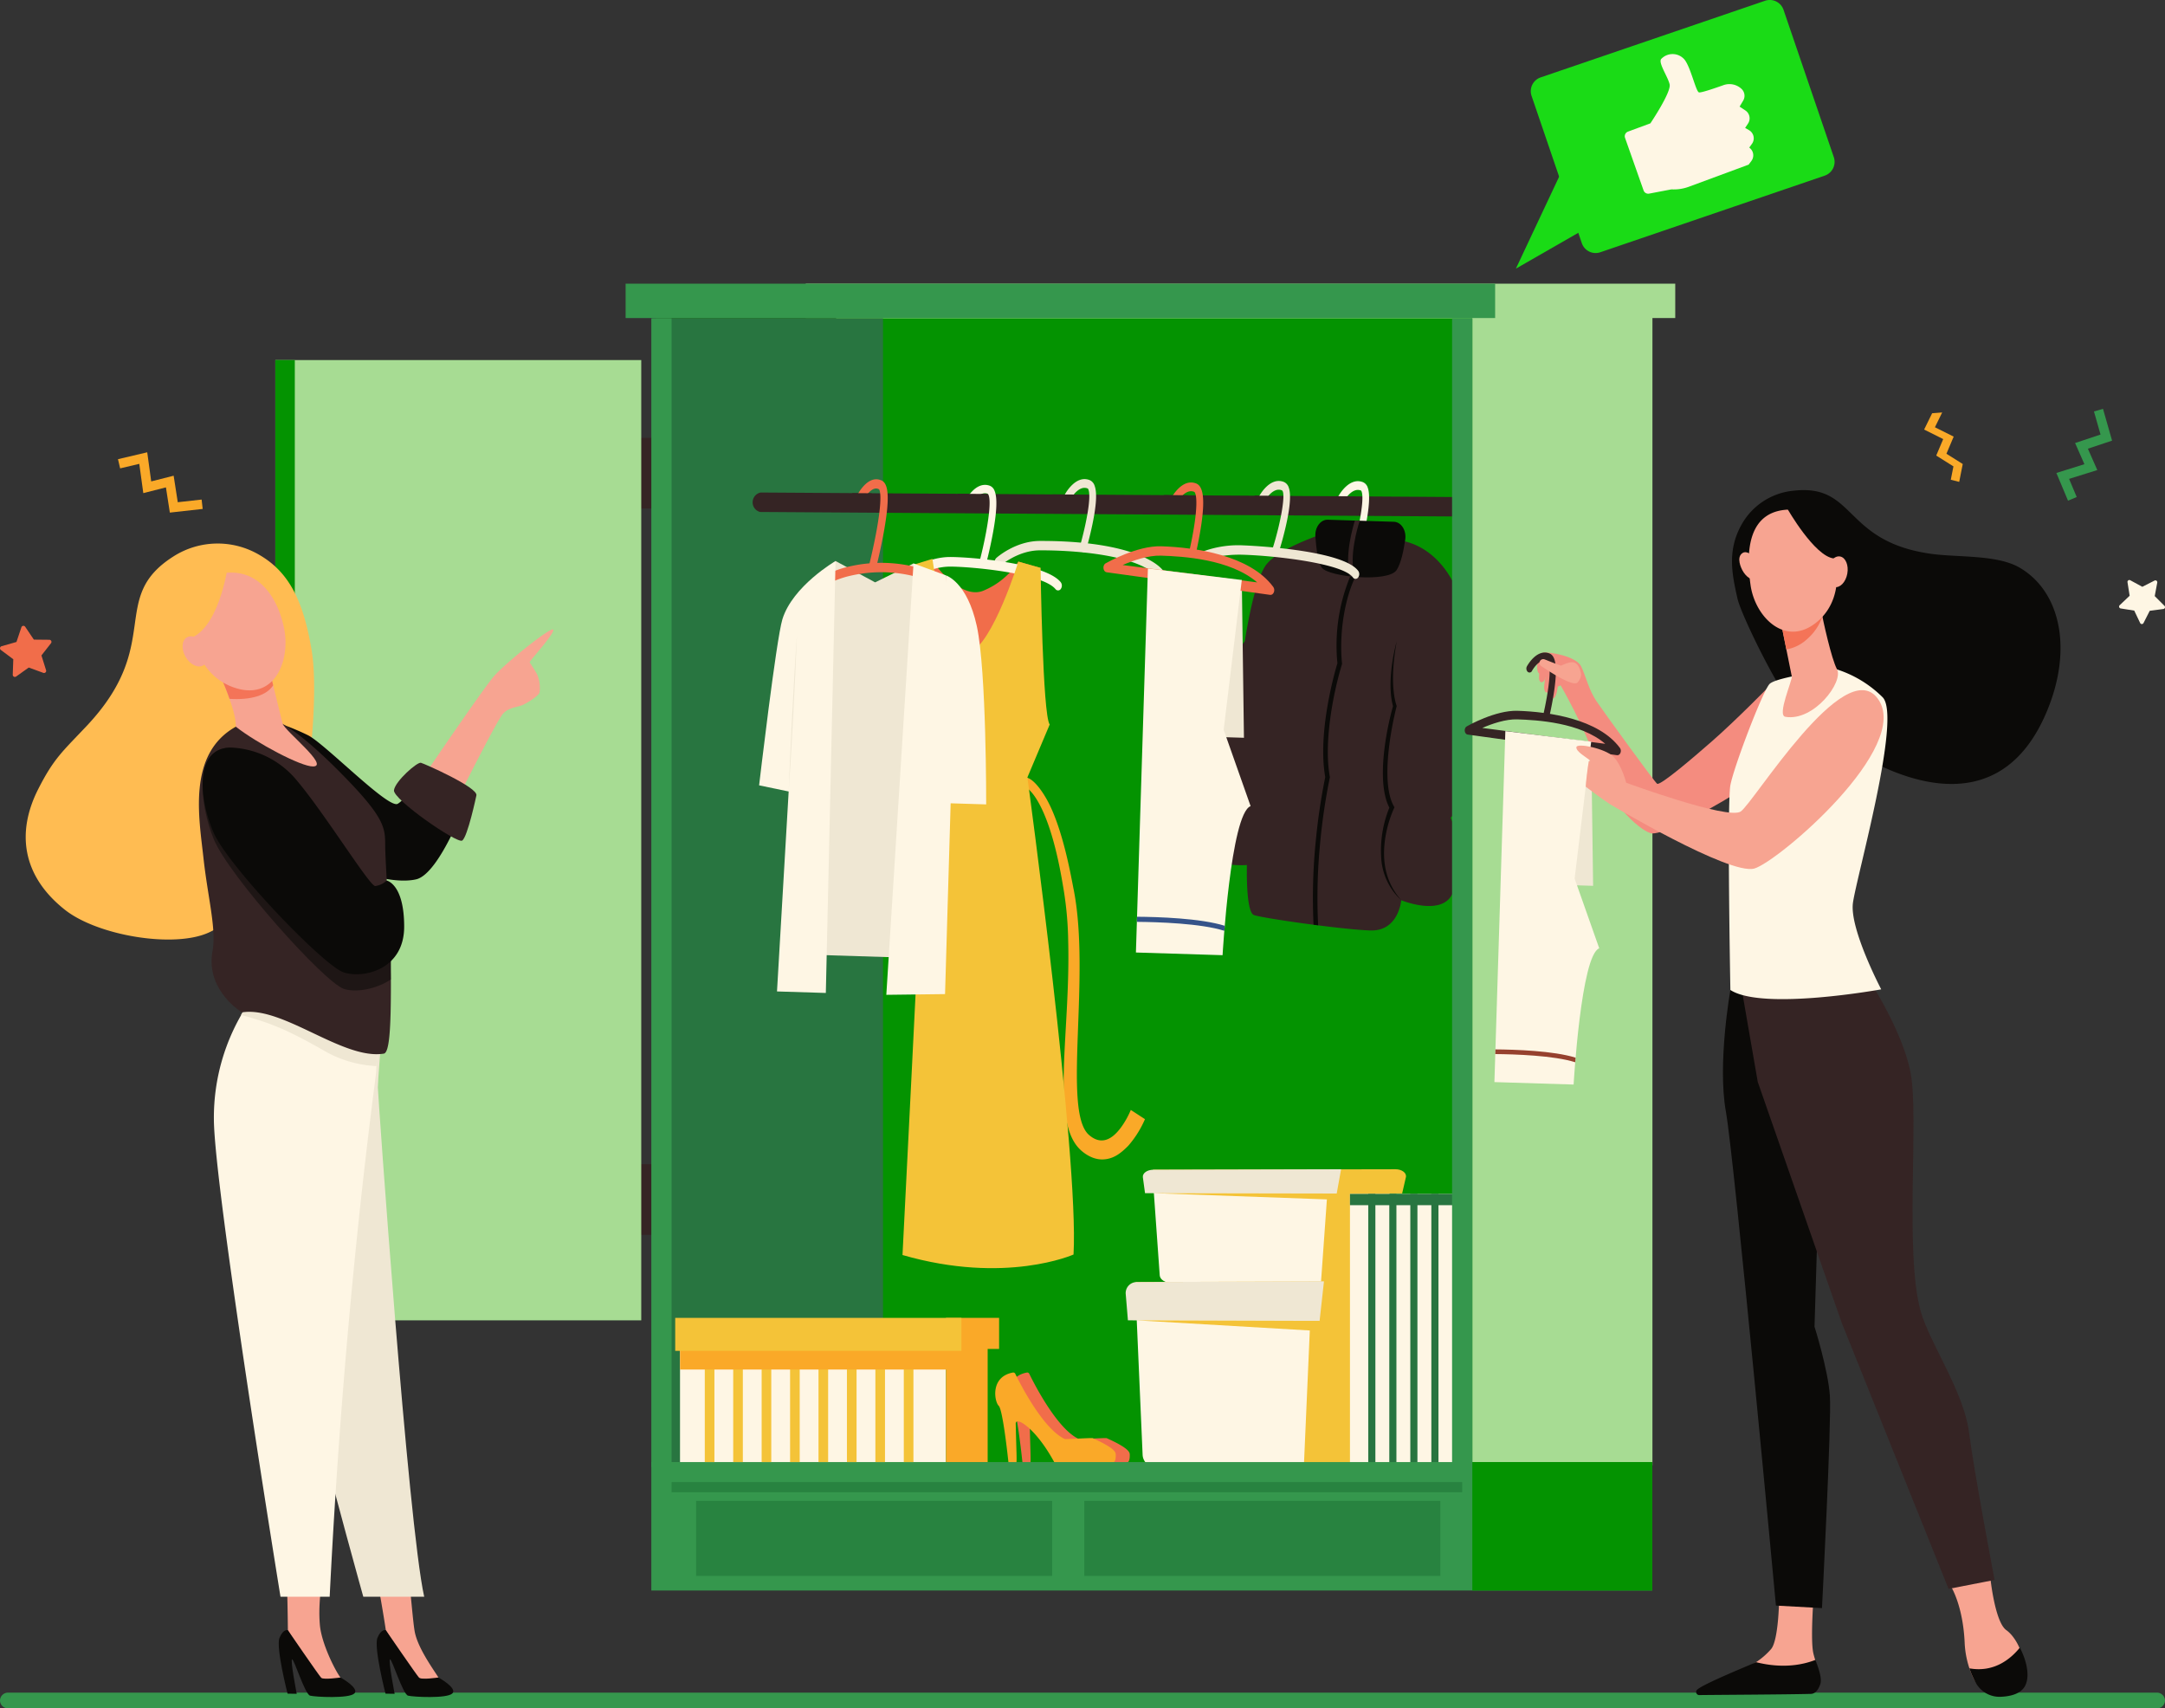 <svg xmlns="http://www.w3.org/2000/svg" width="601.729" height="474.752" viewBox="0 0 601.729 474.752">
  <rect x="0" y="0" width="601.729" height="474.752" fill="#333333" stroke="none"/>
  <g id="illustration1" transform="translate(-21.565 -24.999)">
    <path id="Path_36586" data-name="Path 36586" d="M704.12,1354.637H106.928a2.23,2.23,0,0,1-2.268-2.189h0a2.23,2.23,0,0,1,2.268-2.189H704.12a2.23,2.23,0,0,1,2.268,2.189h0A2.23,2.23,0,0,1,704.12,1354.637Z" transform="translate(-83.095 -854.887)" fill="#35974d"/>
    <g id="Group_16426" data-name="Group 16426" transform="translate(98.09 103.829)">
      <rect id="Rectangle_769" data-name="Rectangle 769" width="8.451" height="19.644" transform="translate(97.357 42.836)" fill="#352424"/>
      <rect id="Rectangle_770" data-name="Rectangle 770" width="8.451" height="19.644" transform="translate(97.357 244.692)" fill="#352424"/>
      <path id="Path_36587" data-name="Path 36587" d="M913.568,282.94H671.9v9.552h8.451V611.33H907.23V292.492h6.338Z" transform="translate(-524.485 -282.94)" fill="#a7dc93"/>
      <rect id="Rectangle_771" data-name="Rectangle 771" width="101.702" height="266.857" transform="translate(0 21.229)" fill="#a7dc93"/>
      <rect id="Rectangle_772" data-name="Rectangle 772" width="5.413" height="266.857" transform="translate(0 21.229)" fill="#049301"/>
      <path id="Path_36686" data-name="Path 36686" d="M0,0H226.879V319.256H0Z" transform="translate(105.808 9.626)" fill="#049301"/>
      <path id="Path_36588" data-name="Path 36588" d="M831.609,1107.853c1.207,2.488,7.662,15.288,13.739,18.11.25.117,7.512-.338,7.765-.224,6.789,3.042,6.407,4.158,6.422,4.738.011.488-.026,1.8-.675,2.007-1.171.378-5.046.528-15.864.286a.63.63,0,0,1-.539-.327c-5.207-9.611-10.774-12.877-10.727-10.719.249,11.178.521,11.442-.371,11.464-.448-.059-1.538.3-1.629-.536-.3-2.789-1.633-14.855-2.723-15.9-1.2-1.152-2.433-8.059,3.923-9.244a.625.625,0,0,1,.679.341Z" transform="translate(-622.058 -804.912)" fill="#f16d4a"/>
      <path id="Path_36589" data-name="Path 36589" d="M821,1107.853c1.207,2.488,7.662,15.288,13.739,18.11.25.117,7.512-.338,7.765-.224,6.789,3.042,6.407,4.158,6.422,4.738.011.488-.026,1.8-.675,2.007-1.171.378-5.046.528-15.864.286a.626.626,0,0,1-.539-.327c-5.207-9.611-10.774-12.877-10.727-10.719.25,11.178.521,11.442-.371,11.464-.448-.059-1.538.3-1.629-.536-.3-2.789-1.633-14.855-2.723-15.9-1.2-1.152-2.433-8.059,3.923-9.244a.625.625,0,0,1,.679.341Z" transform="translate(-615.342 -804.912)" fill="#faa928"/>
      <rect id="Rectangle_774" data-name="Rectangle 774" width="64.113" height="319.256" transform="translate(104.781 9.626)" fill="#287540"/>
      <rect id="Rectangle_775" data-name="Rectangle 775" width="241.668" height="9.552" transform="translate(97.357)" fill="#35974d"/>
      <rect id="Rectangle_776" data-name="Rectangle 776" width="5.626" height="319.256" transform="translate(104.502 9.626)" fill="#35974d"/>
      <g id="Group_16421" data-name="Group 16421" transform="translate(236.346 246.093)">
        <g id="Group_16417" data-name="Group 16417" transform="translate(4.756)">
          <path id="Path_36590" data-name="Path 36590" d="M934.82,953.682l67.423-.132c1.795,0,3.171,1.046,2.9,2.213l-1.042,4.521h-3.38l-2.037,22.752c-.11,1.218-1.644,2.169-3.5,2.169H941.378L939.139,960.2h-3.181l-1.13-6.514Z" transform="translate(-932.023 -953.55)" fill="#f4c338"/>
          <path id="Path_36591" data-name="Path 36591" d="M939.956,986.243h41.306l2.213-31.053H934.4l2.059,28.9c.088,1.207,1.629,2.158,3.5,2.158Z" transform="translate(-931.757 -954.588)" fill="#fef6e4"/>
          <path id="Path_36592" data-name="Path 36592" d="M927.811,960.226l53.277.092,1.215-6.738-52.191.132c-1.714,0-3.057.972-2.9,2.1l.6,4.418Z" transform="translate(-927.197 -953.569)" fill="#efe7d3"/>
          <path id="Path_36593" data-name="Path 36593" d="M986.394,971.782l-50.814-.092,49.2,1.765Z" transform="translate(-932.504 -965.033)" fill="#f4c338"/>
        </g>
        <g id="Group_16420" data-name="Group 16420" transform="translate(0 6.862)">
          <g id="Group_16418" data-name="Group 16418" transform="translate(0 24.268)">
            <path id="Path_36594" data-name="Path 36594" d="M921.86,1038.6l67.423-.216a3.076,3.076,0,0,1,2.9,3.611l-1.042,7.38-3.38-.007-2.037,37.137a3.619,3.619,0,0,1-3.5,3.538H928.418l-2.239-40.811-3.185-.007-1.13-10.624Z" transform="translate(-919.063 -1038.38)" fill="#f4c338"/>
            <path id="Path_36595" data-name="Path 36595" d="M926.99,1091.741H968.3l2.213-50.671H921.43l2.059,47.148A3.59,3.59,0,0,0,926.99,1091.741Z" transform="translate(-918.79 -1040.083)" fill="#fef6e4"/>
            <path id="Path_36596" data-name="Path 36596" d="M914.851,1049.274l53.277.15,1.215-10.994-52.19.213a3.059,3.059,0,0,0-2.9,3.417l.6,7.211Z" transform="translate(-914.237 -1038.412)" fill="#efe7d3"/>
            <path id="Path_36597" data-name="Path 36597" d="M973.434,1068.134l-50.814-.154,49.2,2.884Z" transform="translate(-919.544 -1057.118)" fill="#f4c338"/>
          </g>
          <g id="Group_16419" data-name="Group 16419" transform="translate(62.331)">
            <rect id="Rectangle_777" data-name="Rectangle 777" width="32.088" height="75.919" transform="translate(32.088 75.922) rotate(180)" fill="#fef6e4"/>
            <rect id="Rectangle_778" data-name="Rectangle 778" width="1.978" height="75.919" transform="translate(28.462 0.004)" fill="#f7cc7f"/>
            <rect id="Rectangle_779" data-name="Rectangle 779" width="1.978" height="75.919" transform="translate(22.62 0.004)" fill="#287540"/>
            <rect id="Rectangle_780" data-name="Rectangle 780" width="1.978" height="75.919" transform="translate(16.774 0.004)" fill="#287540"/>
            <rect id="Rectangle_781" data-name="Rectangle 781" width="1.978" height="75.919" transform="translate(10.932 0.004)" fill="#287540"/>
            <rect id="Rectangle_782" data-name="Rectangle 782" width="1.978" height="75.919" transform="translate(5.086 0.004)" fill="#287540"/>
            <rect id="Rectangle_783" data-name="Rectangle 783" width="32.084" height="3.13" fill="#287540"/>
          </g>
        </g>
      </g>
      <g id="Group_16424" data-name="Group 16424" transform="translate(132.659 54.31)">
        <path id="Path_36598" data-name="Path 36598" d="M826.741,442.341l-113.184-.734-79.64-.517a2.778,2.778,0,0,0-.2,5.4c.044,0,.088,0,.132.007l192.824,1.251a2.507,2.507,0,0,0,2.228-2.686,2.468,2.468,0,0,0-2.161-2.716Z" transform="translate(-631.689 -437.363)" fill="#352424"/>
        <path id="Path_36599" data-name="Path 36599" d="M797.28,457.582a1.3,1.3,0,0,1-.6-1.527c1.464-5.607,3.405-15.435,2.374-17.93a.853.853,0,0,0-.239-.352c-2.558-.928-4.561,3.171-4.58,3.211a.837.837,0,0,1-1.31.367,1.415,1.415,0,0,1-.286-1.666c.114-.228,2.84-5.56,6.76-4.139a2.374,2.374,0,0,1,1.336,1.446c.785,1.9.631,5.739-.473,11.732-.778,4.238-1.739,7.934-1.78,8.088-.165.635-.7.98-1.2.771Z" transform="translate(-733.482 -433.702)" fill="#fef6e4"/>
        <path id="Path_36600" data-name="Path 36600" d="M954.212,454.131a1.274,1.274,0,0,1-.628-1.5c.011-.04.995-4.176,1.571-8.4.826-6.04.224-7.963-.206-8.139-2.547-1.024-4.7,2.91-4.723,2.95a.835.835,0,0,1-1.321.327,1.423,1.423,0,0,1-.239-1.681c.121-.224,3-5.464,6.873-3.908,1.919.771,2.389,4.216,1.483,10.851-.6,4.367-1.582,8.5-1.622,8.672-.154.639-.683,1.009-1.185.822Z" transform="translate(-832.238 -432.555)" fill="#f16d4a"/>
        <path id="Path_36601" data-name="Path 36601" d="M1079.132,454.749a1.309,1.309,0,0,1-.554-1.549c1.622-5.556,3.838-15.31,2.877-17.838-.084-.224-.15-.25-.172-.257-2.547-1.024-4.7,2.91-4.723,2.95a.835.835,0,0,1-1.321.327A1.428,1.428,0,0,1,1075,436.7c.121-.224,2.995-5.464,6.873-3.908a2.39,2.39,0,0,1,1.292,1.49c1.479,3.9-1.688,15.886-2.811,19.736A.923.923,0,0,1,1079.132,454.749Z" transform="translate(-912.211 -431.928)" fill="#fef6e4"/>
        <path id="Path_36602" data-name="Path 36602" d="M756.726,492.99s7.5,10.807,14.04,8.283a21.252,21.252,0,0,0,9.835-8.125l6.18,1.747-21.093,33.016L750.26,494.4Z" transform="translate(-706.748 -470.218)" fill="#f16d4a"/>
        <g id="Group_16422" data-name="Group 16422" transform="translate(126.629 11.285)">
          <path id="Path_36603" data-name="Path 36603" d="M1044.615,522.594a19.094,19.094,0,0,0,3.277-10.352l.319-10.848c.426-14.459-8.242-26.514-19.479-27.306-.066-.018-.128-.033-.195-.048,0,0-19.328-2.132-20.5-1.527s-11.365,3.894-15,8.257-6.11,21.49-6.11,21.49S980.832,509.7,979.536,515s-.363,12.323-.363,12.323a73.2,73.2,0,0,1-1.684,12.532c-1.512,6.664-.484,20.26,1.306,22.693s8.712,1.883,8.712,1.883-.363,12.418,1.787,13.824c1.163.76,24.646,4.121,32.528,4.363s8.576-8.4,8.576-8.4,12.147,4.984,14.543-2.624a28.485,28.485,0,0,0-.8-20.3c6.554-7.156,5.482-20.11.474-28.69Z" transform="translate(-976.757 -468.472)" fill="#352424"/>
          <path id="Path_36604" data-name="Path 36604" d="M1061.308,461.688c-2-.062-3.611,2.132-3.431,4.675.231,3.27.716,7.2,1.791,8.657,1.919,2.609,18.506,4.169,20.8.646,1.215-1.868,1.956-5.486,2.385-8.481.363-2.539-1.126-4.866-3.145-4.928Z" transform="translate(-1028.099 -461.686)" fill="#0b0a08"/>
          <path id="Path_36605" data-name="Path 36605" d="M1066.6,473.6c-.7,3.321-1.277,7.886-.257,11.482a50.208,50.208,0,0,0-3.519,24.029c-.638,2.114-5.6,19.138-3.383,31.647a170.571,170.571,0,0,0-2.6,17.424,157.447,157.447,0,0,0-.65,23.6l1.277.165a155.325,155.325,0,0,1,.624-23.552,165.324,165.324,0,0,1,2.605-17.416l.044-.2-.037-.2c-1.677-9.134.807-22.774,3.409-31.269l-.018-.2c-.851-8.987.943-18.224,3.651-23.886l-.125-.382c-1.068-3.314-.44-7.886.264-11.119-.433-.04-.866-.077-1.292-.114Z" transform="translate(-1026.923 -469.228)" fill="#0b0a08"/>
          <path id="Path_36606" data-name="Path 36606" d="M1086.049,462.384l-1.479-.044c-.528,1.659-2.932,9.78-1.369,15.508.462.055.932.1,1.406.139l-.088-.279c-1.71-5.317.932-13.875,1.273-14.932Z" transform="translate(-1043.81 -462.1)" fill="#352424"/>
          <path id="Path_36607" data-name="Path 36607" d="M1108.508,610.126a32.263,32.263,0,0,1,2.771-10.246l-.228-.415c-3.424-6.25-1.016-20.293.793-27.515l.059-.235c0-.022-2.3-5.46.015-17.985-1.38,4.95-2.5,12.748-1.042,18.029-2.158,7.7-4.547,21.4-1.016,28.216a31.618,31.618,0,0,0-2.279,13.7,17.3,17.3,0,0,0,5.585,12.015c-3.574-4.062-5.273-9.127-4.657-15.563Z" transform="translate(-1059.523 -519.953)" fill="#0b0a08"/>
        </g>
        <path id="Path_36608" data-name="Path 36608" d="M1019.247,452.944a1.325,1.325,0,0,1-.521-1.567c2.459-7.747,3.835-15.963,2.646-16.44-2.547-1.024-4.7,2.91-4.723,2.95a.835.835,0,0,1-1.321.327,1.428,1.428,0,0,1-.239-1.681c.121-.224,3-5.46,6.873-3.908a2.473,2.473,0,0,1,1.336,1.556c1.372,3.758-1.662,14.44-2.818,18.077-.154.488-.745.932-1.237.686Z" transform="translate(-874.287 -431.823)" fill="#efe7d3"/>
        <path id="Path_36609" data-name="Path 36609" d="M1013.5,489.983c-2.844-3.864-21.247-6-30.469-6.286-6.187-.191-9.372,1.24-9.405,1.266-.481.385-1.56-.092-1.857-.7s-.745-.969-.264-1.35a28.311,28.311,0,0,1,11.6-1.82c.272.007,27.413,1.017,31.89,7.1a1.571,1.571,0,0,1-.055,1.846.877.877,0,0,1-1.446-.044Z" transform="translate(-846.67 -462.675)" fill="#efe7d3"/>
        <g id="Group_16423" data-name="Group 16423" transform="translate(40.826 17.186)">
          <path id="Path_36610" data-name="Path 36610" d="M860.884,488.686c-3.516-6.194-20.132-8.345-33.3-8.308-6.147.018-10.906,4.224-10.954,4.268a.891.891,0,0,1-1.424-.312,1.548,1.548,0,0,1,.25-1.817c.213-.195,5.314-4.727,12.132-4.749,29.791-.088,37.068,9.027,34.719,11.2A.886.886,0,0,1,860.884,488.686Z" transform="translate(-788.573 -477.768)" fill="#efe7d3"/>
          <path id="Path_36611" data-name="Path 36611" d="M786.283,498.851c-3.655-4.473-23.728-6.268-29.332-6.253-6.477.018-12.363,4.6-12.422,4.646a.92.92,0,0,1-1.435-.433,1.566,1.566,0,0,1,.345-1.835c.261-.206,6.455-5.024,13.519-5.046,5.516-.015,26.389,1.618,30.778,6.991a1.6,1.6,0,0,1,.029,1.883.894.894,0,0,1-1.475.044Z" transform="translate(-742.941 -485.467)" fill="#fef6e4"/>
        </g>
        <path id="Path_36612" data-name="Path 36612" d="M981.13,550.929l8.319.257-.594-43.845s-4.323,2.037-5.229.8S981.13,550.929,981.13,550.929Z" transform="translate(-852.896 -479.302)" fill="#efe7d3"/>
        <path id="Path_36613" data-name="Path 36613" d="M943.713,495.3l-45.442-6.279c-1.031-.143-1.237-1.941-.286-2.484.352-.2,8.719-4.95,15.442-4.741,9.552.3,24.653,2.481,31.156,11.306.646.877.07,2.327-.873,2.2Zm-41-8.294,37.4,4.826c-7.534-6.488-20.73-7.244-26.752-7.431-3.527-.11-7.681,1.325-10.642,2.605Z" transform="translate(-799.876 -463.129)" fill="#f16d4a"/>
        <path id="Path_36614" data-name="Path 36614" d="M925.312,498.62,921.98,605.338l24.084.745s2.25-39.361,7.791-41.424l-7.486-21.207,5.038-41.633-26.1-3.2Z" transform="translate(-815.452 -473.782)" fill="#fef6e4"/>
        <path id="Path_36615" data-name="Path 36615" d="M922.71,763.776c5.8.048,17.816.411,24.308,2.492.037-.451.073-.917.117-1.4-6.771-2.114-18.6-2.47-24.378-2.51l-.044,1.417Z" transform="translate(-815.914 -640.737)" fill="#355389"/>
        <path id="Path_36616" data-name="Path 36616" d="M872.584,451.043c-.492-.228-.752-.4-.569-1.024,1.453-4.95,3.409-13.721,2.484-16.165-.1-.268-.191-.3-.228-.319-2.547-1.024-4.7,2.91-4.723,2.95a.835.835,0,0,1-1.321.327,1.428,1.428,0,0,1-.238-1.681c.121-.224,3-5.464,6.873-3.908a2.508,2.508,0,0,1,1.35,1.552c.712,1.879.506,5.416-.624,10.826-.8,3.813-1.758,7.1-1.8,7.237-.183.624-.712.429-1.207.2Z" transform="translate(-781.168 -430.935)" fill="#efe7d3"/>
        <path id="Path_36617" data-name="Path 36617" d="M851.667,749.366a23.646,23.646,0,0,1-1.49,2.98c-2.848,4.822-6.338,7.365-10.216,3.9l-.106-.1c-7.149-6.954.7-43.8-4.073-68.043-.51-2.352-3.005-17.739-7.916-25.78.04.066-2.389-4.194-4.646-5.13.018.007-.279-.139-.3-.15l-9.769,5.02,2.106,4.958,7.739-6.98c1.409,1.1,6.352,6.209,9.787,26.84a96.882,96.882,0,0,1,1.483,15.684c.646,25.325-4.928,49.574,3.178,57.673.055.04,2.991,3.218,6.866,2.862,2.716-.227,4.624-1.75,6.558-3.681l.341-.382a28.372,28.372,0,0,0,4.393-7.1l-3.937-2.565Zm-29.053-89.592Z" transform="translate(-746.559 -574.066)" fill="#faa928"/>
        <path id="Path_36618" data-name="Path 36618" d="M753.517,491.33s3.721,28.638,10.264,26.117S777.392,492.1,777.392,492.1l6.18,1.747s.562,41,2.532,43.512l-6.2,14.7s14.385,105.471,12.822,132.59c0,0-18.848,8.44-47.534.139,0,0,4.763-94,5.56-112.4.569-13.141,1.571-21.435.367-34.106-2.007-21.137-4.062-44.943-4.062-44.943l6.47-2.015Z" transform="translate(-703.539 -469.167)" fill="#f4c338"/>
        <path id="Path_36619" data-name="Path 36619" d="M679.73,498.9l-11-5.934-10.558,16.789-4.371,92.37,40.836,1.266.917-105.959-5.149-3.794Z" transform="translate(-645.686 -470.205)" fill="#efe7d3"/>
        <path id="Path_36620" data-name="Path 36620" d="M714.1,456.74a1.384,1.384,0,0,1-.653-1.633c.015-.051,1.317-5.193,2.25-10.506,1.692-9.64.58-10.734.565-10.741-2.264-1.317-4.558,3.4-4.58,3.442a.915.915,0,0,1-1.4.47,1.51,1.51,0,0,1-.352-1.783c.121-.264,3.057-6.433,7.053-4.583,1.978.914,2.209,5.072.752,13.486-.958,5.527-2.33,10.939-2.345,10.991-.176.686-.752,1.072-1.288.855Z" transform="translate(-681.126 -431.013)" fill="#f16d4a"/>
        <path id="Path_36621" data-name="Path 36621" d="M678.742,500.936a1.519,1.519,0,0,1,.4-1.776,28.062,28.062,0,0,1,8.969-3.78,39.632,39.632,0,0,1,23.449,1.659,1.369,1.369,0,0,1,.683,1.615c-.161.694-.734,1.094-1.273.892a38.024,38.024,0,0,0-22.392-1.629,26.921,26.921,0,0,0-8.448,3.512.909.909,0,0,1-1.387-.492Z" transform="translate(-661.395 -471.062)" fill="#f16d4a"/>
        <path id="Path_36622" data-name="Path 36622" d="M657.834,492.97s-11.93,6.932-14.771,16.187c-1.725,5.611-6.473,46.146-6.473,46.146l8.216,1.71,1.384-23.71-4.628,79.276,13.574.422,2.7-120.028Z" transform="translate(-634.792 -470.205)" fill="#fef6e4"/>
        <path id="Path_36623" data-name="Path 36623" d="M740.5,494.8,732.94,614.678l16.323-.2,2.173-74.036-1.945-42.326Z" transform="translate(-695.784 -471.363)" fill="#fef6e4"/>
        <path id="Path_36624" data-name="Path 36624" d="M787.569,567.484s.1-37.148-2.6-49.537-8.6-14.106-8.6-14.106-1.024,34.851-.969,42.855c.029,3.912.345,20.422.345,20.422l11.824.367Z" transform="translate(-722.659 -477.086)" fill="#fef6e4"/>
        <path id="Path_36625" data-name="Path 36625" d="M1072.9,443.86l3.688.026-1.457,3.35-2.65-.081Z" transform="translate(-910.723 -439.117)" fill="#352424"/>
        <path id="Path_36626" data-name="Path 36626" d="M1011.783,443.47l4.385.029-1.207,2.972a17.871,17.871,0,0,1-3.251-.429C1011.717,445.841,1011.783,443.47,1011.783,443.47Z" transform="translate(-872.254 -438.87)" fill="#352424"/>
        <path id="Path_36627" data-name="Path 36627" d="M943.11,443.03l6.789.044-2,4.352-4.466-.767Z" transform="translate(-828.828 -438.591)" fill="#352424"/>
        <path id="Path_36628" data-name="Path 36628" d="M865.7,442.558l-1.288,3.13-3.728.492-1.824-3.67Z" transform="translate(-775.495 -438.262)" fill="#352424"/>
        <path id="Path_36629" data-name="Path 36629" d="M786.98,442.03l8.158.062-3.072,3.681-3.677.356Z" transform="translate(-729.993 -437.958)" fill="#352424"/>
        <path id="Path_36630" data-name="Path 36630" d="M705.492,441.56l5.431.026-1.864,3.31-4.5.5Z" transform="translate(-677.819 -437.661)" fill="#352424"/>
        <path id="Path_36631" data-name="Path 36631" d="M661.27,549.17c-.374,11.314-1.7,35.291-2.29,43.423C659.237,584.832,660.415,560.975,661.27,549.17Z" transform="translate(-648.965 -505.781)" fill="#efe7d3"/>
      </g>
      <rect id="Rectangle_784" data-name="Rectangle 784" width="5.626" height="319.256" transform="translate(327.058 9.626)" fill="#35974d"/>
      <rect id="Rectangle_785" data-name="Rectangle 785" width="278.2" height="35.688" transform="translate(104.502 327.473)" fill="#35974d"/>
      <g id="Group_16425" data-name="Group 16425" transform="translate(111.14 287.396)">
        <rect id="Rectangle_786" data-name="Rectangle 786" width="73.922" height="33.981" transform="translate(75.258 40.077) rotate(180)" fill="#fef6e4"/>
        <rect id="Rectangle_787" data-name="Rectangle 787" width="11.582" height="33.981" transform="translate(75.258 6.095)" fill="#faa928"/>
        <rect id="Rectangle_788" data-name="Rectangle 788" width="14.763" height="8.635" transform="translate(90.018 8.635) rotate(180)" fill="#faa928"/>
        <rect id="Rectangle_789" data-name="Rectangle 789" width="2.675" height="33.981" transform="translate(63.533 6.095)" fill="#f4c338"/>
        <rect id="Rectangle_790" data-name="Rectangle 790" width="2.675" height="33.981" transform="translate(55.633 6.095)" fill="#f4c338"/>
        <rect id="Rectangle_791" data-name="Rectangle 791" width="2.675" height="33.981" transform="translate(47.728 6.095)" fill="#f4c338"/>
        <rect id="Rectangle_792" data-name="Rectangle 792" width="2.675" height="33.981" transform="translate(39.827 6.095)" fill="#f4c338"/>
        <rect id="Rectangle_793" data-name="Rectangle 793" width="2.675" height="33.981" transform="translate(31.926 6.095)" fill="#f4c338"/>
        <rect id="Rectangle_794" data-name="Rectangle 794" width="2.675" height="33.981" transform="translate(24.022 6.095)" fill="#f4c338"/>
        <rect id="Rectangle_795" data-name="Rectangle 795" width="2.675" height="33.981" transform="translate(16.121 6.095)" fill="#f4c338"/>
        <rect id="Rectangle_796" data-name="Rectangle 796" width="2.675" height="33.981" transform="translate(8.22 6.095)" fill="#f4c338"/>
        <rect id="Rectangle_797" data-name="Rectangle 797" width="73.919" height="1.402" transform="translate(1.339 6.092)" fill="#f7cc7f"/>
        <rect id="Rectangle_798" data-name="Rectangle 798" width="79.709" height="8.268" transform="translate(81.049 14.36) rotate(180)" fill="#faa928"/>
        <rect id="Rectangle_799" data-name="Rectangle 799" width="79.544" height="9.167" transform="translate(79.544 9.171) rotate(180)" fill="#f4c338"/>
      </g>
      <rect id="Rectangle_800" data-name="Rectangle 800" width="50.014" height="35.688" transform="translate(332.687 327.473)" fill="#049301"/>
      <rect id="Rectangle_801" data-name="Rectangle 801" width="219.741" height="2.826" transform="translate(110.131 333.036)" fill="#288340"/>
      <rect id="Rectangle_802" data-name="Rectangle 802" width="98.953" height="20.851" transform="translate(116.946 338.258)" fill="#288340"/>
      <rect id="Rectangle_803" data-name="Rectangle 803" width="98.953" height="20.851" transform="translate(224.846 338.258)" fill="#288340"/>
    </g>
    <path id="Path_36632" data-name="Path 36632" d="M65.2,555.621l.154-4.3L61.9,548.748a.593.593,0,0,1,.191-1.046l4.143-1.185,1.372-4.084a.593.593,0,0,1,1.053-.143l2.407,3.574,4.308.044a.591.591,0,0,1,.459.958l-2.657,3.394,1.288,4.11a.592.592,0,0,1-.767.734l-4.048-1.479-3.512,2.5a.593.593,0,0,1-.936-.5Z" transform="translate(-40.093 -343.121)" fill="#f16d4a"/>
    <path id="Path_36633" data-name="Path 36633" d="M1678.916,515.4l-3.783.5-1.732,3.4a.523.523,0,0,1-.939-.011l-1.64-3.442-3.765-.6a.525.525,0,0,1-.279-.9l2.767-2.624-.595-3.769a.525.525,0,0,1,.767-.543l3.35,1.82,3.4-1.728a.523.523,0,0,1,.752.561l-.7,3.75,2.7,2.7a.525.525,0,0,1-.3.892Z" transform="translate(-1056.078 -321.166)" fill="#fef6e4"/>
    <path id="Path_36634" data-name="Path 36634" d="M1521.174,380.68l-2.224,4.536,5.3,2.646-1.937,4.58,4.781,3.009-.734,3.71,2.338.594.983-4.965-4.532-2.851,2.015-4.763-5.215-2.6,2.015-4.114Z" transform="translate(-962.603 -240.844)" fill="#faa928"/>
    <path id="Path_36636" data-name="Path 36636" d="M1630.492,394.762l-7.839,2.451,2.118,5.039-2.415,1.017-3.237-7.7,7.791-2.437-2.591-5.886,7.075-2.352-1.831-6.418,2.517-.719,2.521,8.829-6.723,2.238Z" transform="translate(-1026.014 -239.135)" fill="#35974d"/>
    <path id="Path_36637" data-name="Path 36637" d="M158.048,421.977l-1.116-8.136-5.321,1.255-.6-2.554,8.128-1.912,1.108,8.088,6.235-1.578,1.145,7.365,6.631-.741.294,2.605-9.127,1.02-1.09-7.005Z" transform="translate(-96.655 -259.942)" fill="#faa928"/>
    <g id="Group_16427" data-name="Group 16427" transform="translate(442.887 24.999)">
      <path id="Path_36638" data-name="Path 36638" d="M1302.741,48.81,1240.36,70.1a4.043,4.043,0,0,1-5.13-2.517l-13.974-40.943a4.041,4.041,0,0,1,2.521-5.13l62.381-21.3a4.042,4.042,0,0,1,5.13,2.521l13.974,40.943a4.043,4.043,0,0,1-2.521,5.13Z" transform="translate(-1216.904 0.001)" fill="#1adb16"/>
      <path id="Path_36639" data-name="Path 36639" d="M1223.175,125.73l-13.405,28.51,24.018-13.783Z" transform="translate(-1209.77 -79.59)" fill="#1adb16"/>
      <path id="Path_36640" data-name="Path 36640" d="M1293.119,62.471l6.227-2.3s5.835-8.66,5.35-10.829-3.325-6.128-2.293-7.112a4.348,4.348,0,0,1,6.077-.139c1.89,1.589,3.457,9.248,4.367,9.479.569.147,4.187-1.079,6.815-2.015a4.916,4.916,0,0,1,5,1.028h0a2.635,2.635,0,0,1,.473,3.277l-.991,1.659,1.611,1.075a2.625,2.625,0,0,1,.734,3.626l-.811,1.229,1.057.6a2.622,2.622,0,0,1,.84,3.816l-.741,1.031.242.22a2.623,2.623,0,0,1,.327,3.53l-.756,1-16.591,6.136a12.149,12.149,0,0,1-4.866.738L1299,79.7a1.367,1.367,0,0,1-1.549-.888l-5.149-14.6a1.369,1.369,0,0,1,.815-1.739Z" transform="translate(-1261.967 -25.895)" fill="#fef6e4"/>
    </g>
    <g id="Group_16429" data-name="Group 16429" transform="translate(428.659 161.195)">
      <path id="Path_36641" data-name="Path 36641" d="M1293.528,595.108l-.683-23.618s-9.174,9.413-16.165,15.527c-5.163,4.517-14.3,12.334-15.137,11.7-.866-.661-15.086-20.319-16.851-22.928-2.18-3.226-2.906-6.866-4.246-9.659s-8.594-4.106-10.525-3.835,4.558,8.653,4.558,8.653,7.115,12.055,10.557,22.987,12.749,18.594,15.211,18.594c6.594,0,33.28-17.413,33.28-17.413Z" transform="translate(-1208.071 -517.12)" fill="#f48c7f"/>
      <path id="Path_36642" data-name="Path 36642" d="M1374.944,469.316c-1.446-6.47-2.859-12.983.95-20.092a18.52,18.52,0,0,1,14.576-9.783c17.471-2.044,13.739,14.029,38.157,17.508,7.589,1.083,18.473.172,24.811,3.894,11.438,6.716,14.837,22.987,7.248,40.535-18.576,42.968-67.09,2.939-72.723-5.523-4.191-6.293-12.092-22.37-13.02-26.536Z" transform="translate(-1299.153 -439.262)" fill="#0b0a08"/>
      <path id="Path_36643" data-name="Path 36643" d="M1550.41,1262.374s1.244,12.448,4.444,14.734,6.18,8.9,4.048,13.471a5.232,5.232,0,0,1-3.508,2.631c-4.5,1.365-8,.995-9.912-3.24a25.864,25.864,0,0,1-2.195-9.494c-.481-10.114-3.677-15.259-3.677-15.259l10.8-2.848Z" transform="translate(-1404.34 -960.315)" fill="#f7a491"/>
      <path id="Path_36644" data-name="Path 36644" d="M1384.147,1274.23s-1.009,12.561-.191,16.642c.437,2.187,2.165,5.952,1.042,8.011a2.821,2.821,0,0,1-3.457,1.171l-25.416.8c-1.582.026-2.363.822-1.086-.1,2.084-1.508,3.769-2.506,10.429-5.673.433-.206,2.018-1.2,2.587-1.538a20.048,20.048,0,0,0,4.15-3.6c2.084-2.279,2.264-13.343,2.264-13.343l9.67-2.36Z" transform="translate(-1287.097 -967.822)" fill="#f7a491"/>
      <path id="Path_36645" data-name="Path 36645" d="M1368.649,812.379s-3.651,20.392-1.255,33.765,13.912,137.3,13.912,137.3l12.8.708s2.683-51.768,2.2-58.965-4.275-19.248-4.275-19.248l1.273-41.8-16.147-54.91Z" transform="translate(-1294.807 -673.463)" fill="#0b0a08"/>
      <path id="Path_36646" data-name="Path 36646" d="M1412.644,798.144s10.073,14.914,12.473,27.255-1.761,50.271,2.855,66.443c2.5,8.756,11.963,22.275,13.405,33.589s7.086,40.946,7.086,40.946l-12.789,2.492-29.721-74.007-23.313-66.891-5.97-34.451,35.981,4.627Z" transform="translate(-1301.195 -663.518)" fill="#352424"/>
      <path id="Path_36647" data-name="Path 36647" d="M1400.932,574.91a31.767,31.767,0,0,1,12.906,7.835c5.277,5.655-7.339,49.934-8.3,57.133s7.864,23.992,7.864,23.992-32.965,6-41.923.176c0,0-.962-51.768,0-56.91s8.954-26.055,10.873-28.113S1400.932,574.91,1400.932,574.91Z" transform="translate(-1297.64 -525.131)" fill="#fef6e4"/>
      <g id="Group_16428" data-name="Group 16428" transform="translate(20.134 46.226)">
        <path id="Path_36648" data-name="Path 36648" d="M1232.61,566.21s-1.717,7.222-1.406,8.76,1.27.756,1.453.429c.763-1.339,1.431-5.989,1.431-5.989Z" transform="translate(-1229.221 -565.85)" fill="#f48c7f"/>
        <path id="Path_36649" data-name="Path 36649" d="M1230.109,565.915a1.181,1.181,0,0,0-2.231.264,21.923,21.923,0,0,0-.653,5.3c.312,1.541,1.266.756,1.453.429.763-1.343,1.431-5.989,1.431-5.989Z" transform="translate(-1226.701 -565.228)" fill="#f48c7f"/>
        <path id="Path_36650" data-name="Path 36650" d="M1226.527,570.841c-.995-.1-.745-3.644-.07-4.2,1.428-.051.822,3.519.774,3.582C1226.842,570.988,1226.527,570.841,1226.527,570.841Z" transform="translate(-1225.864 -566.121)" fill="#f48c7f"/>
        <path id="Path_36651" data-name="Path 36651" d="M1237.6,580.935s-.3,2.657-1.039,3.16c-.473.33-1.057.1-1.215-.815s1.16-6.44,1.16-6.44c1.273,0,4.264,3.2,1.09,4.1Z" transform="translate(-1231.859 -572.579)" fill="#f48c7f"/>
      </g>
      <path id="Path_36652" data-name="Path 36652" d="M1419.8,526.65s.07.385.195,1.046c.594,3.152,2.884,13.615,4.433,16.492,1.868,3.475-6.4,14.561-14.363,13.207-2.371-.4,2-10.187,1.794-11.222-.4-1.985-.947-4.69-1.5-7.464-.316-1.567-.635-3.152-.932-4.642-.852-4.239-1.545-7.706-1.545-7.706l11.93.294Z" transform="translate(-1320.952 -494.398)" fill="#f7a491"/>
      <path id="Path_36653" data-name="Path 36653" d="M1419.985,527.679c-.125-.657-.194-1.046-.194-1.046l-11.93-.294s.693,3.468,1.545,7.706c.3,1.483.617,3.061.928,4.617a11.246,11.246,0,0,0,5.7-2.807,14.8,14.8,0,0,0,4.316-6.312c-.147-.741-.272-1.38-.363-1.868Z" transform="translate(-1320.939 -494.385)" fill="#f47458"/>
      <path id="Path_36654" data-name="Path 36654" d="M1398.346,454a14.121,14.121,0,0,1,8.389,5.149c3.523,4.484,7.325,18.345-1.431,25.882s-17.406-.995-18.69-10.04S1385.59,453.672,1398.346,454Z" transform="translate(-1307.168 -448.587)" fill="#f7a491"/>
      <path id="Path_36655" data-name="Path 36655" d="M1379.791,491.243c1.046,2,2.8,3.1,3.919,2.47s1.178-2.767.132-4.763-2.818-3.138-3.919-2.47c-1.974,1.193-.3,4.448-.136,4.763Z" transform="translate(-1302.65 -469.031)" fill="#f7a491"/>
      <path id="Path_36656" data-name="Path 36656" d="M1415.42,453.194s7.512,13.182,12.885,13.791,6.08,7.615,6.08,7.615-1.923-16.139-7.24-19.255-11.725-2.154-11.725-2.154Z" transform="translate(-1325.724 -447.991)" fill="#0b0a08"/>
      <path id="Path_36657" data-name="Path 36657" d="M1445.547,493.161c-.436,2.341.444,4.488,1.964,4.8s3.108-1.343,3.545-3.684-.44-4.488-1.963-4.8-3.108,1.343-3.545,3.681Z" transform="translate(-1344.725 -471.026)" fill="#f7a491"/>
      <path id="Path_36658" data-name="Path 36658" d="M1553.23,1321.572c6.969,1.251,11.607-2.76,14.022-5.761,1.772,3.4,2.859,7.644,1.556,10.437-1.149,2.459-4.271,3.134-6.914,3.229a7.516,7.516,0,0,1-6.789-3.729,22.6,22.6,0,0,1-1.871-4.18Z" transform="translate(-1412.962 -994.144)" fill="#0b0a08"/>
      <path id="Path_36659" data-name="Path 36659" d="M1362.918,1325.729c7.673,1.938,13.343.62,16.517-.639.818,2.279,1.9,5.141,1.329,6.789-.7,2.022-1.707,2.642-2.595,2.664-7.009.18-25.673.26-31.016.33a.856.856,0,0,1-.679-1.409c1.325-1.556,15.871-7.394,16.44-7.736Z" transform="translate(-1281.949 -1000.018)" fill="#0b0a08"/>
      <path id="Path_36660" data-name="Path 36660" d="M1222.931,581.109a1.166,1.166,0,0,1-.576-1.373c.007-.037.906-3.816,1.435-7.673.752-5.519.205-7.281-.187-7.438-2.327-.936-4.3,2.661-4.319,2.7a.764.764,0,0,1-1.207.3,1.3,1.3,0,0,1-.22-1.534c.11-.206,2.738-4.994,6.282-3.571,1.754.7,2.183,3.853,1.354,9.915-.547,3.993-1.446,7.769-1.483,7.927-.14.583-.624.925-1.083.752Z" transform="translate(-1200.563 -517.118)" fill="#352424"/>
      <path id="Path_36661" data-name="Path 36661" d="M1247.534,669.568l7.6.235-.543-40.073s-3.948,1.86-4.781.73-2.283,39.1-2.283,39.1Z" transform="translate(-1219.445 -559.834)" fill="#efe7d3"/>
      <path id="Path_36662" data-name="Path 36662" d="M1213.347,618.721l-41.53-5.736c-.939-.128-1.13-1.772-.26-2.272.323-.183,7.967-4.525,14.114-4.334,8.73.272,22.532,2.268,28.473,10.334.591.8.066,2.125-.8,2.007Zm-37.471-7.578,34.179,4.411c-6.884-5.93-18.947-6.62-24.451-6.793C1182.378,608.662,1178.584,609.972,1175.876,611.143Z" transform="translate(-1170.998 -545.049)" fill="#352424"/>
      <path id="Path_36663" data-name="Path 36663" d="M1196.532,621.76,1193.49,719.3l22.014.683s2.059-35.974,7.123-37.86l-6.844-19.38,4.605-38.051-23.853-2.925Z" transform="translate(-1185.236 -554.789)" fill="#fef6e4"/>
      <path id="Path_36664" data-name="Path 36664" d="M1194.15,864.1c5.3.044,16.282.374,22.216,2.275.033-.411.07-.837.107-1.277-6.187-1.934-17-2.257-22.283-2.294l-.04,1.3Z" transform="translate(-1185.654 -707.375)" fill="#96412e"/>
      <path id="Path_36665" data-name="Path 36665" d="M1239.067,570.794s-.4-2.092-1.681-2.561-3.574.8-3.721.844c-.1.029-2.848-1.057-4.573-1.747a1.039,1.039,0,0,0-1.424.928h0a1.034,1.034,0,0,0,.448.9c1.9,1.306,8.958,6.011,10.169,4.543,1.4-1.7.778-2.9.778-2.9Z" transform="translate(-1206.872 -520.285)" fill="#f7a491"/>
      <path id="Path_36666" data-name="Path 36666" d="M1339.287,593.052c-9.259-12.352-34.488,29.079-38.066,31.438s-31.812-8-31.812-8-1.266-5.009-3.593-7.277-9.982-3.824-10.242-2.642,2.917,2.958,3.626,3.578c.385.338.059.3-.187.382-.282,1.288-.866,6.374-.855,7.053,4.407,3.347,6.741,4.859,6.741,4.859s33.148,19.8,40.106,17.886c6.477-1.787,44.275-33.945,34.279-47.28Z" transform="translate(-1224.527 -535.163)" fill="#f7a491"/>
    </g>
    <g id="Group_16430" data-name="Group 16430" transform="translate(28.715 176.043)">
      <path id="Path_36667" data-name="Path 36667" d="M160.689,509.9c-2.308-14.459-6.532-22.323-14.572-26.994a22.844,22.844,0,0,0-24,.455c-18.1,11.56-2.517,24.209-24.025,47.042-6.683,7.094-9.09,8.936-13.468,17.545-6.121,12.048-4.5,24.15,7.427,33.57,9.16,7.233,30.561,10.767,40.124,6.235,23.046-10.914,26.257-37.424,27.721-47.361,1.141-7.732,2.066-22.477.785-30.5Z" transform="translate(-81.142 -479.724)" fill="#ffbc52"/>
      <path id="Path_36668" data-name="Path 36668" d="M287.376,1257.378c.444,5.115,4.231,12.668,5.725,14.6-.275,1.776-7-.139-7-.139l-7.622-13s-.059-11.545-.7-25.284a61.489,61.489,0,0,1,11.622.4C287.89,1245.407,286.837,1251.183,287.376,1257.378Z" transform="translate(-205.62 -956.854)" fill="#f7a491"/>
      <path id="Path_36669" data-name="Path 36669" d="M275.318,1302.566s-1.255-.5-2.327,2.128,2.235,15.5,2.235,15.5l2.547.044s-1.864-9.56-1.277-9.567,3.556,9.71,4.994,10.081,10.87.863,12.319-.624-3.875-4.422-3.875-4.422-4.727.7-5.354.084-9.266-13.226-9.266-13.226Z" transform="translate(-202.453 -1000.585)" fill="#0b0a08"/>
      <path id="Path_36670" data-name="Path 36670" d="M272.66,615.79a66.045,66.045,0,0,1,8.088,3.3c4.605,2.213,22.411,20.587,25.009,19.1s6.492-8.239,6.492-8.239l12.741,7.072s-7.541,20.657-14.117,22.158-18.851-2.018-26.554-8.187S272.66,615.79,272.66,615.79Z" transform="translate(-202.379 -565.858)" fill="#0b0a08"/>
      <path id="Path_36671" data-name="Path 36671" d="M354.617,1261.247c1.009,4.561,5.259,10.341,6.517,12.392.807,1.607-7-.139-7-.139l-7.622-13s-.939-6.76-4.264-24.238a43.457,43.457,0,0,1,9.794.183C353.523,1251.163,354.121,1259.009,354.617,1261.247Z" transform="translate(-246.431 -958.517)" fill="#f7a491"/>
      <path id="Path_36672" data-name="Path 36672" d="M349.488,1302.566s-1.255-.5-2.327,2.128,2.235,15.5,2.235,15.5l2.547.044s-1.864-9.56-1.277-9.567,3.556,9.71,5,10.081,10.87.863,12.319-.624-3.875-4.422-3.875-4.422-4.727.7-5.354.084-9.266-13.226-9.266-13.226Z" transform="translate(-249.405 -1000.585)" fill="#0b0a08"/>
      <path id="Path_36673" data-name="Path 36673" d="M289.139,840.047s-.9,11.266-.9,12.851,8.385,121.423,12.881,141.522H284.193s-30.5-109.056-30.5-127.834,20.983-36.146,20.983-36.146l14.47,9.607Z" transform="translate(-190.37 -701.738)" fill="#efe7d3"/>
      <path id="Path_36674" data-name="Path 36674" d="M269.672,835.474s-.9,11.266-.9,12.851-8.756,61.291-12.939,146.1H242.164S223.65,880.435,223.65,861.657a57.263,57.263,0,0,1,8.991-31.207l37.027,5.024Z" transform="translate(-171.354 -701.744)" fill="#fef6e4"/>
      <path id="Path_36675" data-name="Path 36675" d="M244.23,832.751c8.528,2.261,13.438,4.459,22.675,9.7a32.186,32.186,0,0,0,14.95,4.51c.121-2.11.411-5.938.617-8.591-.958-1.27-1.908-2.418-2.668-3.292l-34.132-4.631s-.58.8-1.442,2.3Z" transform="translate(-184.382 -701.744)" fill="#efe7d3"/>
      <path id="Path_36676" data-name="Path 36676" d="M222.58,615.228a15.95,15.95,0,0,1,12.536-1.031c5.405,2.87,12.873,10.136,15.571,12.833,13.093,13.093,13.405,16.018,13.405,21.042s1.589,26.183,1.589,38.613-.411,19.148-1.978,19.4c-11.4,1.835-28.04-13.317-39.413-11.464,0,0-10.18-6.1-8.191-17,1.134-6.22-1.332-15-2.521-25.978s-4.561-28.851,9.005-36.414Z" transform="translate(-164.185 -564.331)" fill="#352424"/>
      <path id="Path_36677" data-name="Path 36677" d="M227.18,571.263s5.016,10.756,4.8,15.237c5.794,4.543,18.158,11.134,21.5,11.049,4.62-.114-7.9-9.853-8.506-11.945-1.1-4.323-4.323-17.615-4.323-17.615l-13.479,3.277Z" transform="translate(-173.588 -535.599)" fill="#f7a491"/>
      <path id="Path_36678" data-name="Path 36678" d="M243.691,575.064c-.859-3.516-1.589-6.543-1.688-6.954l-12.723,4.947c.613,1.416,1.5,3.549,2.286,5.78,5.967.378,10.382-.969,12.128-3.773Z" transform="translate(-174.918 -535.675)" fill="#f47458"/>
      <path id="Path_36679" data-name="Path 36679" d="M214.846,502.049a14.723,14.723,0,0,0-6.778,7.618c-2.037,5.387-1.079,19.7,10.5,23.9s16.033-7.453,14.187-16.4S225.279,499.964,214.846,502.049Z" transform="translate(-160.953 -493.65)" fill="#f7a491"/>
      <path id="Path_36680" data-name="Path 36680" d="M207.929,492.34s-2.1,18.007-10.338,21.537c-5.747,2.466-3.868,10.308-3.868,10.308s-3.787-17.692.892-22.983S207.929,492.34,207.929,492.34Z" transform="translate(-151.493 -487.71)" fill="#ffbc52"/>
      <path id="Path_36681" data-name="Path 36681" d="M206.039,552.637c1.248,2.154,1.083,4.583-.374,5.431s-3.651-.216-4.9-2.371-1.083-4.583.371-5.427,3.648.217,4.9,2.371Z" transform="translate(-156.337 -524.198)" fill="#f7a491"/>
      <path id="Path_36682" data-name="Path 36682" d="M223.04,634.23s1.945,19.343,9.754,29.163,33.559,22.4,34.675,21.882c.422,7.754-.051,6.345,0,13.409-4.481,2.921-10.07,3.637-13.086,2.6-5.556-1.916-31.952-31.512-36.1-41.5s-5.552-25.541,4.76-25.541Z" transform="translate(-165.981 -577.531)" fill="#0b0a08" opacity="0.52"/>
      <path id="Path_36683" data-name="Path 36683" d="M223.027,634.224a25,25,0,0,1,18.106,8.925c7.809,9.152,20.374,29.556,21.959,29.556a5.788,5.788,0,0,0,3.211-1.519s4.848.906,4.848,12.811-11.237,14.5-16.789,12.712-31.952-29.365-36.1-38.682-5.552-23.805,4.76-23.805Z" transform="translate(-165.968 -577.525)" fill="#0b0a08"/>
      <path id="Path_36684" data-name="Path 36684" d="M384.75,584.374s15.541-22.866,18.664-26.513,16.04-14,16.528-13-6.675,8.774-6.539,9.053,1.593,2.393,2.15,3.534a9.788,9.788,0,0,1,.591,4.884c-.316.91-3.005,2.638-4.536,3.383s-3.835.605-5.589,2.455-13.189,24.785-13.189,24.785l-8.073-8.583Z" transform="translate(-273.335 -520.915)" fill="#f7a491"/>
      <path id="Path_36685" data-name="Path 36685" d="M382.941,654.8s-2.462,11.7-3.967,12.558-19.284-11.482-18.943-14,6.466-7.9,7.49-7.626,15.912,6.855,15.42,9.06Z" transform="translate(-257.684 -584.806)" fill="#352424"/>
    </g>
  </g>
</svg>
